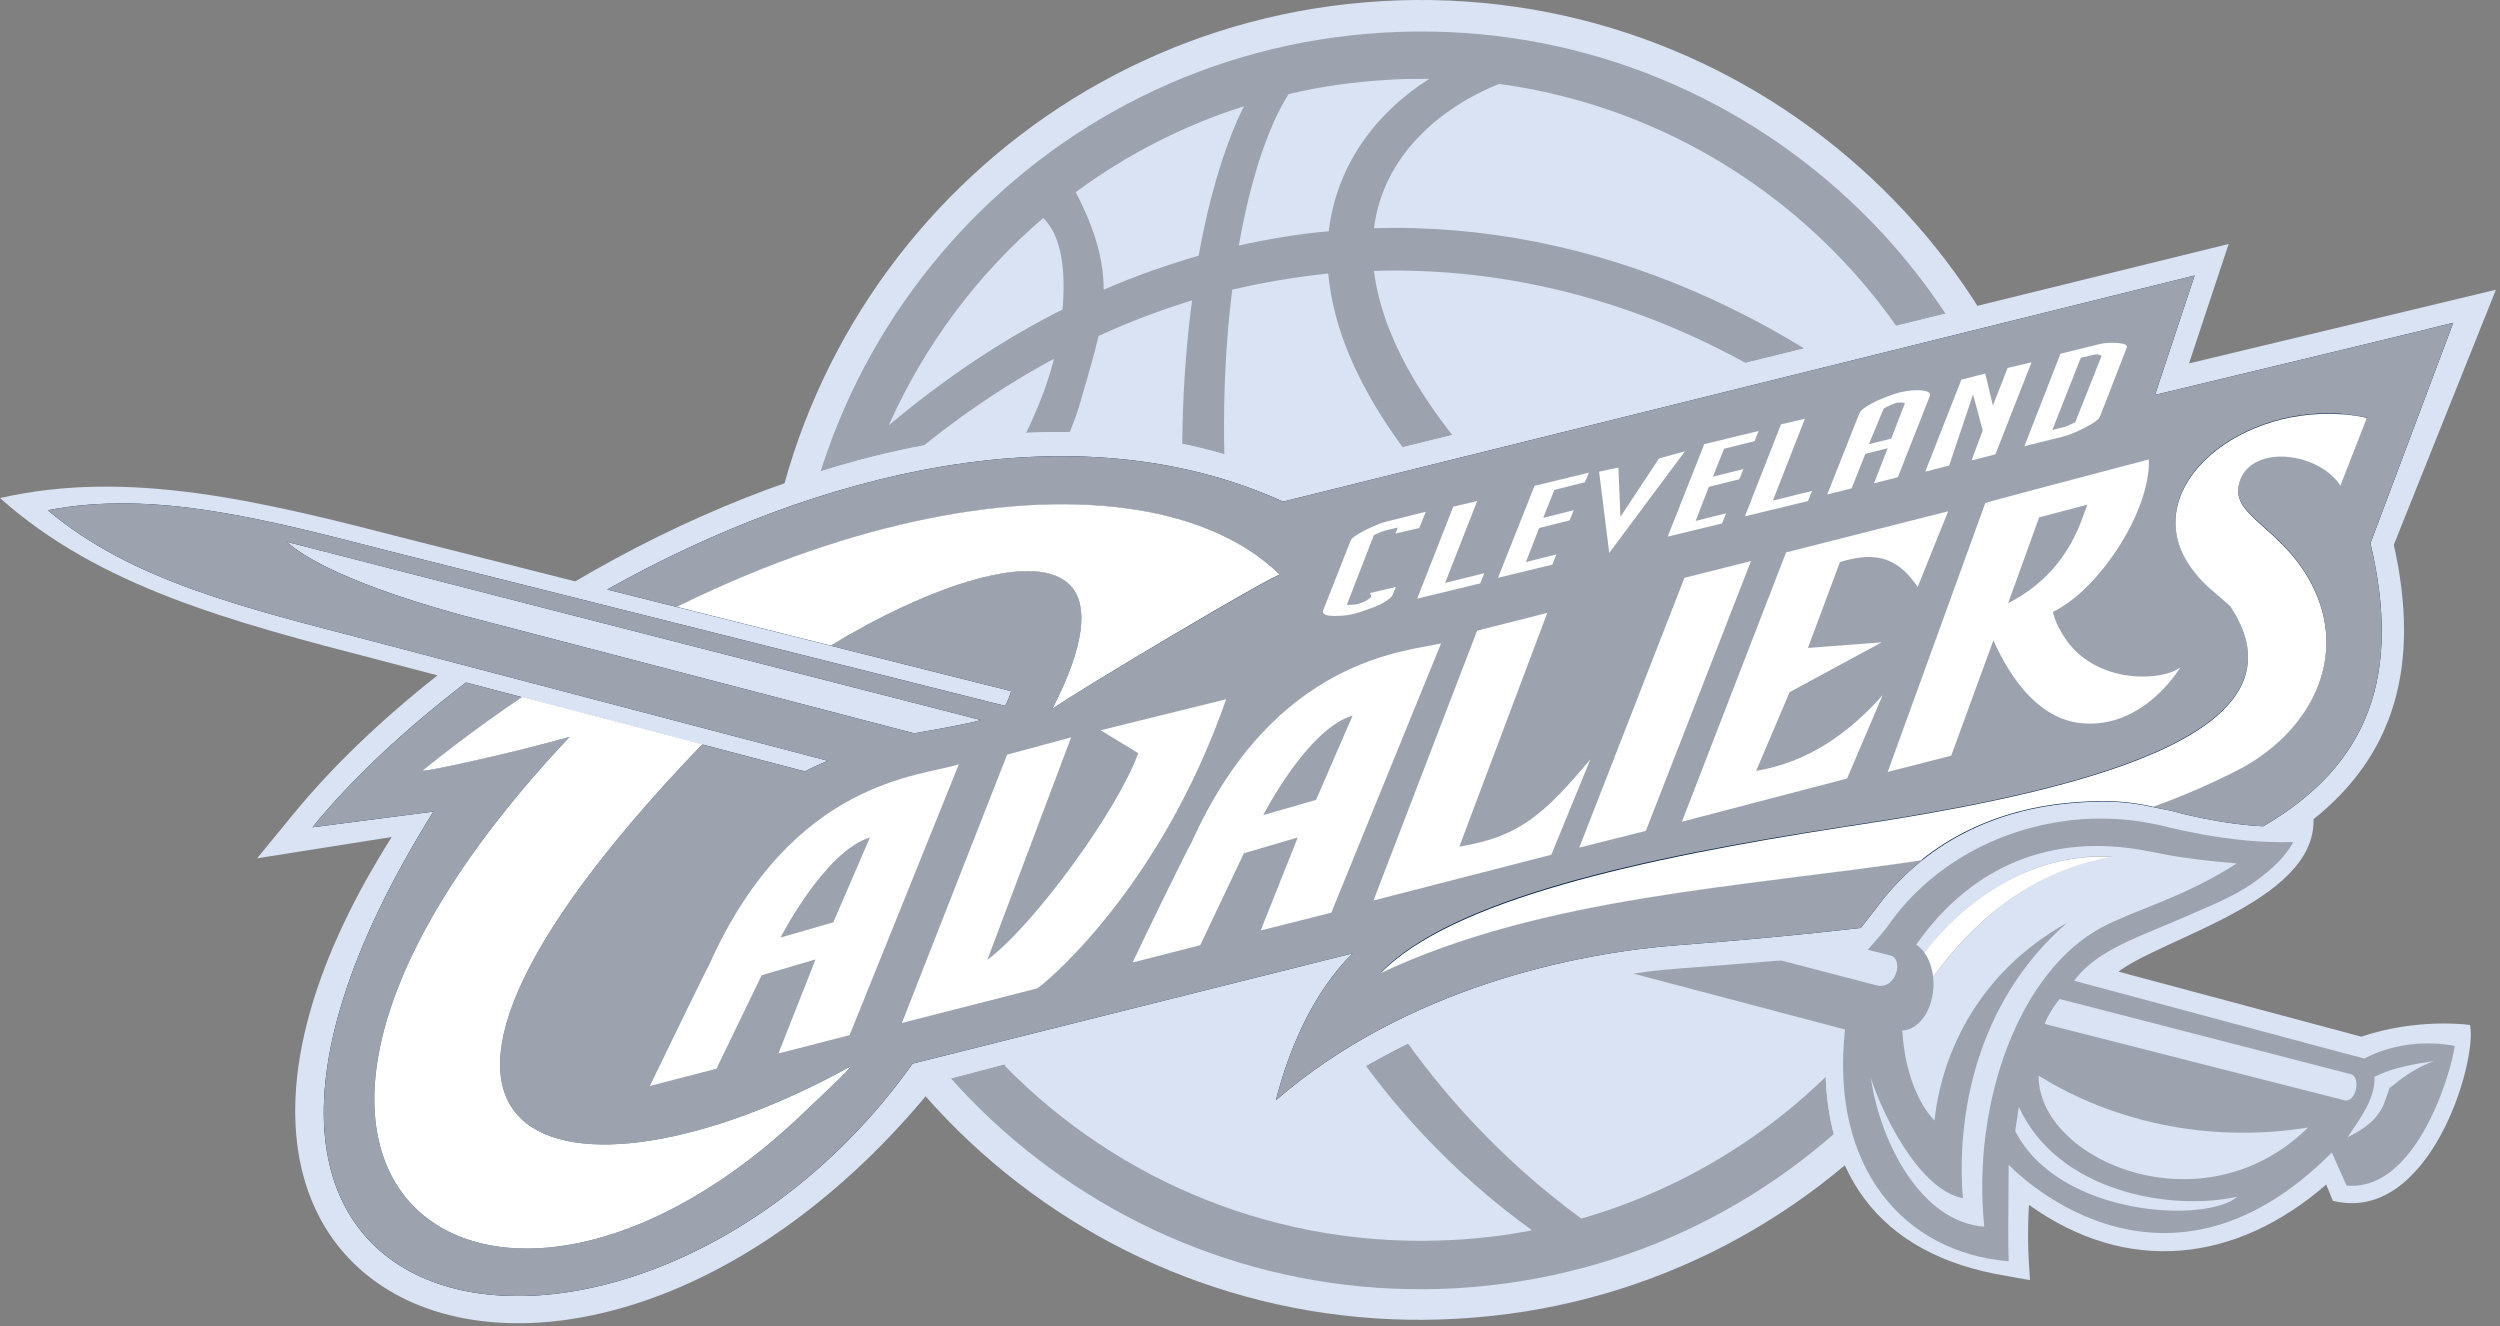 <svg
  viewBox="0 0 492 261"
  fill="none"
  xmlns="http://www.w3.org/2000/svg"
>
  <rect x="0" y="0" width="492" height="261" fill="#808080" stroke="none"/>
  <style>
    .st0{fill:#fff;fill-opacity:0}.st1{fill:#ffb819}.st2{fill:#041e41}.st3{fill:#860038}.st4,.st5,.st6{clip-path:url(#SVGID_2_);fill:#ffb819}.st5,.st6{clip-path:url(#SVGID_4_)}.st6{clip-path:url(#SVGID_6_)}.st7{clip-path:url(#SVGID_8_);fill:#041e41}.st8{clip-path:url(#SVGID_10_)}.st8,.st9{fill:#fff}.st10,.st11{clip-path:url(#SVGID_12_);fill:#fff}.st11{clip-path:url(#SVGID_14_)}
  </style>
  <path class="st0" d="M0 0h512v512H0z" id="white_block" />
  <g id="Logos" transform="matrix(1, 0, 0, 1, -2.9, -107.984)">
    <path
      class="st1"
      d="M152.8 245.3c-4.1-71.6 50.6-133 122.2-137.1 71.6-4.1 133 50.6 137.1 122.2s-50.6 133-122.2 137.1c-71.6 4.2-132.9-50.6-137.1-122.2"
      style="fill: rgb(217, 227, 243);"
    /><path
      class="st2"
      d="M406 230.8c3.9 68.2-48.2 126.7-116.4 130.7-68.2 3.9-126.7-48.2-130.7-116.4-3.9-68.2 48.2-126.8 116.4-130.7 68.3-4 126.8 48.1 130.7 116.4"
      style="fill: #9ca3af;"
    /><path
      class="st3"
      d="M297.9 124.5c43.6 5.9 80 36.6 93.4 78.1-33-32.1-74.8-51-118-49.7 1.8-14.4 13.2-23.8 24.6-28.4m-41.4 2c6.3-1.5 12.8-2.4 19.4-2.8 2.8-.2 5.6-.2 8.3-.2-9.6 6-18.2 16.2-19.8 30-5.9.5-11.8 1.5-17.7 2.8 2.3-13.1 5.8-23.5 9.8-29.8m-41.9 19.3c9.9-7.3 21.1-13.1 33.1-16.9-3.5 7-6.7 17.1-8.9 29.4-6.2 1.8-12.5 4-18.7 6.7 0-5.6-1.5-11.5-5.5-19.2m-36.8 45.9c7-15.7 17.4-29.7 30.4-40.8 3.9 3.7 4.4 11.2 3.8 18-11.6 5.8-23 13.4-34.2 22.8m-4.9 13.2c.3-.8.5-1.7.8-2.5-.1.9-.3 1.7-.8 2.5m12.5 93.5c-9.8-15.7-16-34.1-17.1-53.9-.8-13.2.8-26.1 4.2-38.1 12.1-11.6 24.8-20.8 37.8-27.8l-.1.5c-4.2 16-14.8 29.4-20.9 44.4-9.7 23.8-9.4 51.5-3.9 74.9m119 51.7c-5 1-10.1 1.6-15.4 1.9-34.3 1.9-65.9-11.4-88.2-34.1-12-23.7-14.3-61-6.2-85.8 4.3-13.3 17-31.4 20.9-44.9 1.4-4.9 2.7-9.2 3.6-13.1 6.1-2.8 12.2-5.1 18.4-7-7.1 53.3 3.2 137.1 66.9 183m67.2-40.5c-14.5 18-34.5 31.6-57.5 38.2C250.2 301 238.9 217 245.4 165c6.3-1.5 12.6-2.5 18.9-3.2 1.4 15.6 11.3 35 36.4 57.8 27.5 26.2 61.4 60.7 70.9 90m25.1-78.3c1.5 25.5-5.5 49.6-18.6 69.4-9.9-28.4-42-59.9-69-85.6-24.2-21.9-34.1-39.8-35.8-53.8 45.6-1.4 90 20.3 122.2 59.2.6 3.6.9 7.2 1.2 10.8"
      style="fill: #d9e3f3;"
    /><path
      class="st1"
      d="M467.6 312l-47.8-12.8c8.8-6.6 38-13.8 38.4-29.3v-.7c15.7-12.5 21.2-30 15.8-54l20.1-50.2s-52 12.5-60.4 14.5l7.8-23.5-185.7 45.7c-44.1-19.2-97.6-4.1-139.7 20.7l-32.4-8.2c-29.4-7.6-55.3-14-80.8-8.2 19.5 17.4 45.3 24.3 74.7 31.9l11.4 3c-11.3 8.9-20.9 18.2-28.2 27.1l-7.3 8.9 26.5-4.2c-61.3 96.8 39.5 132.8 107.4 48.2l70.4-18.5c-9.8 13-9.8 32.3-9.8 32.3l4.2-3.3c21.3-17.9 45.9-26.9 65-30.8l45.2 11.8-.1.8c-1.6 24.9 9.9 41.8 35.6 45.9 1.5.3 2.6.5 4.5.8-.4-5.4-.5-9.4-.2-14.8 19.4 13.9 40.8 11.4 58.5-4l1.3 3.2c19 4.7 28.5-27.4 27-34.6 0 0-10.1-1.5-21.4 2.3"
      style="fill: rgb(217, 227, 243);"
    />
    <defs>
      <path
        id="SVGID_1_"
        d="M172.9 204.9c.4-.8.7-1.6.8-2.5-.3.8-.5 1.7-.8 2.5m-.4 1.4c-3.5 12.1-5 24.9-4.2 38.1 1.2 19.8 7.3 38.2 17.1 53.9-5.5-23.3-5.8-51.1 4-75.1 6.1-15 16.7-28.3 20.9-44.3l.1-.5c-13.1 7.1-25.8 16.3-37.9 27.9m46.6-32.1c-.9 3.9-2.2 8.1-3.6 13.1-3.9 13.5-16.5 31.6-20.9 44.9-8.1 24.9-5.8 62.1 6.2 85.8 22.3 22.7 53.9 36.1 88.2 34.1 5.2-.3 10.4-1 15.4-1.9-63.7-45.9-74-129.7-67-182.9-6.1 1.8-12.3 4.1-18.3 6.9m26.3-9.2c-6.5 52 4.8 136 68.6 182.8 23-6.6 43-20.2 57.5-38.2-9.5-29.3-43.4-63.8-70.9-90-25.1-22.7-35-42.1-36.4-57.8-6.2.7-12.5 1.7-18.8 3.2m27.9-3.7c1.7 14 11.6 31.9 35.8 53.8 27 25.7 59.1 57.1 69 85.6 13-19.8 20.1-43.9 18.6-69.4-.2-3.6-.6-7.2-1.1-10.7-31.2-37.8-74-59.3-118.2-59.3h-4.1m-95.5 30.4c11.2-9.4 22.6-16.9 34.2-22.8.6-6.8.1-14.3-3.8-18-13 11.1-23.4 25-30.4 40.8m36.8-45.9c4 7.7 5.5 13.6 5.5 19.2 6.2-2.7 12.4-4.9 18.7-6.7 2.2-12.3 5.4-22.5 8.9-29.4-12 3.8-23.2 9.6-33.1 16.9m58.7 7.2c43.2-1.3 85 17.6 118 49.7-13.4-41.5-49.8-72.2-93.4-78.1-11.4 4.5-22.8 13.9-24.6 28.4m2.6-29.3c-6.7.4-13.1 1.3-19.4 2.8-4 6.3-7.5 16.7-9.8 29.8 5.9-1.3 11.8-2.2 17.7-2.8 1.6-13.8 10.2-24 19.8-30h-1.5c-2.3 0-4.5 0-6.8.2"
      />
    </defs>
    <clipPath id="SVGID_2_">
      <path
        d="M172.9 204.9c.4-.8.7-1.6.8-2.5-.3.8-.5 1.7-.8 2.5m-.4 1.4c-3.5 12.1-5 24.9-4.2 38.1 1.2 19.8 7.3 38.2 17.1 53.9-5.5-23.3-5.8-51.1 4-75.1 6.1-15 16.7-28.3 20.9-44.3l.1-.5c-13.1 7.1-25.8 16.3-37.9 27.9m46.6-32.1c-.9 3.9-2.2 8.1-3.6 13.1-3.9 13.5-16.5 31.6-20.9 44.9-8.1 24.9-5.8 62.1 6.2 85.8 22.3 22.7 53.9 36.1 88.2 34.1 5.2-.3 10.4-1 15.4-1.9-63.7-45.9-74-129.7-67-182.9-6.1 1.8-12.3 4.1-18.3 6.9m26.3-9.2c-6.5 52 4.8 136 68.6 182.8 23-6.6 43-20.2 57.5-38.2-9.5-29.3-43.4-63.8-70.9-90-25.1-22.7-35-42.1-36.4-57.8-6.2.7-12.5 1.7-18.8 3.2m27.9-3.7c1.7 14 11.6 31.9 35.8 53.8 27 25.7 59.1 57.1 69 85.6 13-19.8 20.1-43.9 18.6-69.4-.2-3.6-.6-7.2-1.1-10.7-31.2-37.8-74-59.3-118.2-59.3h-4.1m-95.5 30.4c11.2-9.4 22.6-16.9 34.2-22.8.6-6.8.1-14.3-3.8-18-13 11.1-23.4 25-30.4 40.8m36.8-45.9c4 7.7 5.5 13.6 5.5 19.2 6.2-2.7 12.4-4.9 18.7-6.7 2.2-12.3 5.4-22.5 8.9-29.4-12 3.8-23.2 9.6-33.1 16.9m58.7 7.2c43.2-1.3 85 17.6 118 49.7-13.4-41.5-49.8-72.2-93.4-78.1-11.4 4.5-22.8 13.9-24.6 28.4m2.6-29.3c-6.7.4-13.1 1.3-19.4 2.8-4 6.3-7.5 16.7-9.8 29.8 5.9-1.3 11.8-2.2 17.7-2.8 1.6-13.8 10.2-24 19.8-30h-1.5c-2.3 0-4.5 0-6.8.2"
        overflow="visible"
      />
    </clipPath>
    <path
      class="st4"
      d="M467.6 312l-47.8-12.8c8.8-6.6 38-13.8 38.4-29.3v-.7c15.7-12.5 21.2-30 15.8-54l20.1-50.2s-52 12.5-60.4 14.5l7.8-23.5-185.7 45.7c-44.1-19.2-97.6-4.1-139.7 20.7l-32.4-8.2c-29.4-7.6-55.3-14-80.8-8.2 19.5 17.4 45.3 24.3 74.7 31.9l11.4 3c-11.3 8.9-20.9 18.2-28.2 27.1l-7.3 8.9 26.5-4.2c-61.3 96.8 39.5 132.8 107.4 48.2l70.4-18.5c-9.8 13-9.8 32.3-9.8 32.3l4.2-3.3c21.3-17.9 45.9-26.9 65-30.8l45.2 11.8-.1.8c-1.6 24.9 9.9 41.8 35.6 45.9 1.5.3 2.6.5 4.5.8-.4-5.4-.5-9.4-.2-14.8 19.4 13.9 40.8 11.4 58.5-4l1.3 3.2c19 4.7 28.5-27.4 27-34.6 0 0-10.1-1.5-21.4 2.3"
      style="fill: rgb(217, 227, 243);"
    />
    <defs>
      <path
        id="SVGID_3_"
        d="M173.7 202.4c-.1.9-.4 1.7-.8 2.5.3-.8.5-1.7.8-2.5m-5.4 42.1c-.8-13.2.8-26.1 4.2-38.1 12.1-11.6 24.8-20.8 37.8-27.8l-.1.5c-4.2 16-14.8 29.4-20.9 44.3-9.8 24-9.5 51.7-4 75.1-9.7-15.9-15.9-34.2-17-54m32.5 73.5c-12-23.7-14.3-61-6.2-85.8 4.3-13.3 17-31.4 20.9-44.9 1.4-5 2.7-9.2 3.6-13.1 6.1-2.8 12.2-5.1 18.4-7-7 53.2 3.3 137.1 67 182.9-5 1-10.1 1.6-15.4 1.9-2.2.1-4.4.2-6.6.2-31.8.1-60.8-13-81.7-34.2m44.6-153c6.3-1.5 12.6-2.5 18.9-3.2 1.4 15.6 11.3 35 36.4 57.8 27.5 26.1 61.4 60.7 70.9 90-14.5 18-34.5 31.6-57.5 38.2C250.2 301 238.9 217 245.4 165m63.7 50.1c-24.2-21.9-34.1-39.8-35.8-53.8 45.6-1.4 90.1 20.3 122.2 59.3.5 3.5.9 7.1 1.1 10.7 1.5 25.5-5.5 49.6-18.6 69.4-9.8-28.5-41.9-59.9-68.9-85.6m-100.9-64.2c3.9 3.7 4.4 11.2 3.8 18-11.6 5.8-23 13.4-34.2 22.8 7-15.8 17.4-29.7 30.4-40.8m6.4-5.1c9.9-7.3 21.1-13.1 33.1-16.9-3.5 7-6.7 17.1-8.9 29.4-6.2 1.8-12.5 4-18.7 6.7 0-5.6-1.5-11.5-5.5-19.2m83.3-21.3c43.6 5.9 80 36.6 93.4 78.1-33-32.1-74.8-51-118-49.7 1.8-14.4 13.2-23.8 24.6-28.4m-41.4 2c6.3-1.5 12.7-2.4 19.4-2.8 2.8-.2 5.5-.2 8.3-.2-9.6 6-18.2 16.2-19.8 30-5.9.5-11.8 1.5-17.7 2.8 2.3-13.1 5.8-23.5 9.8-29.8m18.9-12.2C207.1 118.2 155 176.7 158.9 245c3.9 68.2 62.4 120.4 130.7 116.4C357.8 357.5 410 299 406 230.8c-3.8-65.8-58.4-116.7-123.5-116.7-2.3 0-4.7.1-7.1.2"
      />
    </defs>
    <clipPath id="SVGID_4_">
      <path
        d="M173.7 202.4c-.1.9-.4 1.7-.8 2.5.3-.8.5-1.7.8-2.5m-5.4 42.1c-.8-13.2.8-26.1 4.2-38.1 12.1-11.6 24.8-20.8 37.8-27.8l-.1.5c-4.2 16-14.8 29.4-20.9 44.3-9.8 24-9.5 51.7-4 75.1-9.7-15.9-15.9-34.2-17-54m32.5 73.5c-12-23.7-14.3-61-6.2-85.8 4.3-13.3 17-31.4 20.9-44.9 1.4-5 2.7-9.2 3.6-13.1 6.1-2.8 12.2-5.1 18.4-7-7 53.2 3.3 137.1 67 182.9-5 1-10.1 1.6-15.4 1.9-2.2.1-4.4.2-6.6.2-31.8.1-60.8-13-81.7-34.2m44.6-153c6.3-1.5 12.6-2.5 18.9-3.2 1.4 15.6 11.3 35 36.4 57.8 27.5 26.1 61.4 60.7 70.9 90-14.5 18-34.5 31.6-57.5 38.2C250.2 301 238.9 217 245.4 165m63.7 50.1c-24.2-21.9-34.1-39.8-35.8-53.8 45.6-1.4 90.1 20.3 122.2 59.3.5 3.5.9 7.1 1.1 10.7 1.5 25.5-5.5 49.6-18.6 69.4-9.8-28.5-41.9-59.9-68.9-85.6m-100.9-64.2c3.9 3.7 4.4 11.2 3.8 18-11.6 5.8-23 13.4-34.2 22.8 7-15.8 17.4-29.7 30.4-40.8m6.4-5.1c9.9-7.3 21.1-13.1 33.1-16.9-3.5 7-6.7 17.1-8.9 29.4-6.2 1.8-12.5 4-18.7 6.7 0-5.6-1.5-11.5-5.5-19.2m83.3-21.3c43.6 5.9 80 36.6 93.4 78.1-33-32.1-74.8-51-118-49.7 1.8-14.4 13.2-23.8 24.6-28.4m-41.4 2c6.3-1.5 12.7-2.4 19.4-2.8 2.8-.2 5.5-.2 8.3-.2-9.6 6-18.2 16.2-19.8 30-5.9.5-11.8 1.5-17.7 2.8 2.3-13.1 5.8-23.5 9.8-29.8m18.9-12.2C207.1 118.2 155 176.7 158.9 245c3.9 68.2 62.4 120.4 130.7 116.4C357.8 357.5 410 299 406 230.8c-3.8-65.8-58.4-116.7-123.5-116.7-2.3 0-4.7.1-7.1.2"
        overflow="visible"
      />
    </clipPath>
    <path
      class="st5"
      d="M467.6 312l-47.8-12.8c8.8-6.6 38-13.8 38.4-29.3v-.7c15.7-12.5 21.2-30 15.8-54l20.1-50.2s-52 12.5-60.4 14.5l7.8-23.5-185.7 45.7c-44.1-19.2-97.6-4.1-139.7 20.7l-32.4-8.2c-29.4-7.6-55.3-14-80.8-8.2 19.5 17.4 45.3 24.3 74.7 31.9l11.4 3c-11.3 8.9-20.9 18.2-28.2 27.1l-7.3 8.9 26.5-4.2c-61.3 96.8 39.5 132.8 107.4 48.2l70.4-18.5c-9.8 13-9.8 32.3-9.8 32.3l4.2-3.3c21.3-17.9 45.9-26.9 65-30.8l45.2 11.8-.1.8c-1.6 24.9 9.9 41.8 35.6 45.9 1.5.3 2.6.5 4.5.8-.4-5.4-.5-9.4-.2-14.8 19.4 13.9 40.8 11.4 58.5-4l1.3 3.2c19 4.7 28.5-27.4 27-34.6 0 0-10.1-1.5-21.4 2.3"
      style="fill: rgb(217, 227, 243);"
    /><path
      class="st2"
      d="M485.9 313.8c-10.5-1.9-17.5 2.5-17.7 2.5s-36.6-9.8-50-13.4l-7.1-1.9c4.5-6.2 13.3-8.8 22.1-12.7 3.8-1.7 9-3.7 12.9-6.4 7-4.9 8-8.2 8.1-8.2-12.8.4-25-3.1-27.1-3.5-5.7-1.2-11.3-1.4-16.7-.8l-.6.1c-14.6 1.8-27.7 9.5-35.5 20.9L373 292c-1 1.1-2.5 2.9-2.5 2.9l4.3 1.1c2.9.5 1.3 6.9-2.6 5.9l-18.8-4.9c-7.3.6-15 1.2-20.2 1.6-2.7.2-5.6.5-8.8 1l41.6 11c-3 27.2 11.6 43.9 32.2 45.6-.1-2.8-.1-8.6 0-19 0 0 29.6 31.8 63.6-2.4l2.9 6.5c15.2 1.4 21.8-27.4 21.2-27.5"
      style="fill: rgb(156, 163, 175);"
    />
    <defs>
      <path
        id="SVGID_5_"
        d="M395.9 275.5c-7.8 4.4-18.6 15.7-18.6 15.7s-.7 1.7.9 4.4c.8 1.5 1.6 2.4 2.1 3.2.1-1.1.5-2.4 1.4-3.5 7.3-9.4 20.1-19.5 37-18.8-16.7 2.9-28 13.7-35.1 23.4-1.1 1.2-1.9 1.4-2.5 1-.2 2-1.5 4.5-3.2 4.8-1.9.3-9.2 6.3-9.2 6.3v3.6l.7 11.2s1.4 8 3.9 11.2c2.6 3.3 10 14 21.8 15.2 0 0 .9-28.6 4.4-37.1 3.6-8.5 8.4-18.4 16-22.5 7.7-4.1 19.4-8.2 25.5-11.4 6.1-3.2 8.9-6.8 8.9-6.8s-12.6-.5-22.8-2.2c-4.4-.7-9.3-1.2-14-1.2-6.4 0-12.7.9-17.2 3.5"
      />
    </defs>
    <clipPath id="SVGID_6_">
      <path
        d="M395.9 275.5c-7.8 4.4-18.6 15.7-18.6 15.7s-.7 1.7.9 4.4c.8 1.5 1.6 2.4 2.1 3.2.1-1.1.5-2.4 1.4-3.5 7.3-9.4 20.1-19.5 37-18.8-16.7 2.9-28 13.7-35.1 23.4-1.1 1.2-1.9 1.4-2.5 1-.2 2-1.5 4.5-3.2 4.8-1.9.3-9.2 6.3-9.2 6.3v3.6l.7 11.2s1.4 8 3.9 11.2c2.6 3.3 10 14 21.8 15.2 0 0 .9-28.6 4.4-37.1 3.6-8.5 8.4-18.4 16-22.5 7.7-4.1 19.4-8.2 25.5-11.4 6.1-3.2 8.9-6.8 8.9-6.8s-12.6-.5-22.8-2.2c-4.4-.7-9.3-1.2-14-1.2-6.4 0-12.7.9-17.2 3.5"
        overflow="visible"
      />
    </clipPath>
    <path
      class="st6"
      d="M424.6 275.3c-17.3-3.1-33.2 2.4-44.6 18.6 2.2 1.4 3.6 4.7 3.4 8.5-.3 4.7-3 8.3-6.2 8.4l.1.3c.4 7 2.8 13.8 6.3 17.4 1.3-12.1 7.8-28.7 26.1-38.9-18.2 15.8-21.8 38.6-20.5 54.2-8.5-1.7-15.6-16-18.1-23.6 1.9 12.9 10 28.3 22.3 29.2-2.5-24.8 7.1-50.5 23.3-59 6.7-3.5 16-5.8 26.4-12.5-11.1-.9-14.5-1.9-18.5-2.6"
      style="fill: rgb(217, 227, 243);"
    />
    <g>
      <path
        class="st2"
        d="M485.7 171.5c-.1.1-41.1 10-58.7 14.2l7.8-23.5-179.4 44.5c-41.2-18.7-92-5.7-133 17.3l79.5 20c-.3 1-.7 2.1-1.2 2.9L80.1 216.6c-24.5-6.3-46.7-12.3-67.8-8.2 16.5 13.9 38.8 19.2 63.3 25.6l90.2 23.7c-1.6.7-3.2 1.4-4.5 2.1l-66.7-17.5c-12.1 9.3-22.5 19-30.2 28.5l23.8-3.1c-68.1 109.2 42.1 123 94.3 49.6l86.6-21.7c-7.9 7.8-12.6 19.1-15.1 28.9 25.6-22.1 59.1-29 79.1-30.5 12.2-.9 25.6-2.2 36-3.4l2.9-3.7c9.5-13 23.3-19.4 37.9-20.8 11.4-1.1 15.4.6 20.1 1.4 2.2.6 10.2 2.7 18.3 3.1 21-12.2 27.2-30 21.1-55.7l16.3-43.4zm-302.9 80.8l-89.6-23.4c-25.6-7.1-32.2-12.8-33.9-14.3l52.1 13.4 84.6 21.7c-3.9 1-9.7 2-13.2 2.6"
      />
    </g>
    <g>
      <defs>
        <path
          id="SVGID_7_"
          d="M86.2 259.6c7.1-5.7 14.2-10.9 21.4-15.7l34.6 9.5c-.6.5-1.1 1.1-1.7 1.7-76.9 80.3-26.3 93.7 29.7 62.8 1.2-.6-7.9 7.9-7.9 7.9C100 386.9 32.1 340.9 115 253c-8.9 2.5-26.7 6.6-28.7 6.6-.1.1-.1 0-.1 0m48.3-31.3c51.6-26 99.7-27.3 120.3-7.2-.7-.3-40.7 23.3-44.8 26.4 19.8-38.7-15.8-29.9-45.5-11.3l-30-7.9zm231.6 42.3c44.8-6.7 92.7-17.8 75.7-43.4-3.2-3-4.9-3.8-7.5-7.3-11.1-14.9 7.9-31.9 29.2-30.5 1.5.1 5.3.7 5.2.8l-5.2 13.3c-4.3-6.8-18.2-8.4-20-.2-1.4 6.2 8.4 8.4 14.2 19.3 7.8 14.7-.3 29.6-14.5 36.9-5.5 2.8-11.1 5.2-16.9 7.3-4.7 1.2-9.6 2.6-15.8 4.3-5.6 1.6-7.3 2.6-28.8 6-36.5 5.5-75 7.2-107.1 22.3 13.9-14.4 50.8-22.6 91.5-28.8m-110.2-68.9c-44.1-19.2-97.6-4.1-139.7 20.7l-32.4-8.2c-29.4-7.6-55.3-14-80.8-8.2 19.5 17.4 45.3 24.3 74.7 31.9l11.4 3c-11.3 8.9-20.9 18.2-28.2 27.1l-7.3 8.9 26.5-4.2c-61.3 96.8 39.5 132.8 107.4 48.2l70.4-18.5c-9.8 13-9.8 32.3-9.8 32.3l4.2-3.3c21.3-17.9 45.9-26.9 65-30.8l45.2 11.8-.1.8c-1.6 24.9 9.9 41.8 35.6 45.9 1.5.3 2.6.5 4.5.8-.4-5.4-.5-9.4-.2-14.8 19.4 13.9 40.8 11.4 58.5-4l1.3 3.2c19 4.7 28.5-27.4 27-34.6 0-.2-10.2-1.7-21.5 2.2l-47.8-12.8c8.8-6.6 38-13.8 38.4-29.3v-.7c15.7-12.5 21.2-30 15.8-54l20.1-50.2s-52 12.5-60.4 14.5l7.8-23.5-185.6 45.8z"
        />
      </defs>
      <clipPath id="SVGID_8_">
        <path
          d="M86.2 259.6c7.1-5.7 14.2-10.9 21.4-15.7l34.6 9.5c-.6.5-1.1 1.1-1.7 1.7-76.9 80.3-26.3 93.7 29.7 62.8 1.2-.6-7.9 7.9-7.9 7.9C100 386.9 32.1 340.9 115 253c-8.9 2.5-26.7 6.6-28.7 6.6-.1.1-.1 0-.1 0m48.3-31.3c51.6-26 99.7-27.3 120.3-7.2-.7-.3-40.7 23.3-44.8 26.4 19.8-38.7-15.8-29.9-45.5-11.3l-30-7.9zm231.6 42.3c44.8-6.7 92.7-17.8 75.7-43.4-3.2-3-4.9-3.8-7.5-7.3-11.1-14.9 7.9-31.9 29.2-30.5 1.5.1 5.3.7 5.2.8l-5.2 13.3c-4.3-6.8-18.2-8.4-20-.2-1.4 6.2 8.4 8.4 14.2 19.3 7.8 14.7-.3 29.6-14.5 36.9-5.5 2.8-11.1 5.2-16.9 7.3-4.7 1.2-9.6 2.6-15.8 4.3-5.6 1.6-7.3 2.6-28.8 6-36.5 5.5-75 7.2-107.1 22.3 13.9-14.4 50.8-22.6 91.5-28.8m-110.2-68.9c-44.1-19.2-97.6-4.1-139.7 20.7l-32.4-8.2c-29.4-7.6-55.3-14-80.8-8.2 19.5 17.4 45.3 24.3 74.7 31.9l11.4 3c-11.3 8.9-20.9 18.2-28.2 27.1l-7.3 8.9 26.5-4.2c-61.3 96.8 39.5 132.8 107.4 48.2l70.4-18.5c-9.8 13-9.8 32.3-9.8 32.3l4.2-3.3c21.3-17.9 45.9-26.9 65-30.8l45.2 11.8-.1.8c-1.6 24.9 9.9 41.8 35.6 45.9 1.5.3 2.6.5 4.5.8-.4-5.4-.5-9.4-.2-14.8 19.4 13.9 40.8 11.4 58.5-4l1.3 3.2c19 4.7 28.5-27.4 27-34.6 0-.2-10.2-1.7-21.5 2.2l-47.8-12.8c8.8-6.6 38-13.8 38.4-29.3v-.7c15.7-12.5 21.2-30 15.8-54l20.1-50.2s-52 12.5-60.4 14.5l7.8-23.5-185.6 45.8z"
          overflow="visible"
        />
      </clipPath>
      <path
        class="st7"
        d="M485.7 171.5c-.1.1-41.1 10-58.7 14.2l7.8-23.5-179.4 44.5c-41.2-18.7-92-5.7-133 17.3l79.5 20c-.3 1-.7 2.1-1.2 2.9L80.1 216.6c-24.5-6.3-46.7-12.3-67.8-8.2 16.5 13.9 38.8 19.2 63.3 25.6l90.2 23.7c-1.6.7-3.2 1.4-4.5 2.1l-66.7-17.5c-12.1 9.3-22.5 19-30.2 28.5l23.8-3.1c-68.1 109.2 42.1 123 94.3 49.6l86.6-21.7c-7.9 7.8-12.6 19.1-15.1 28.9 25.6-22.1 59.1-29 79.1-30.5 12.2-.9 25.6-2.2 36-3.4l2.9-3.7c9.5-13 23.3-19.4 37.9-20.8 11.4-1.1 15.4.6 20.1 1.4 2.2.6 10.2 2.7 18.3 3.1 21-12.2 27.2-30 21.1-55.7l16.3-43.4zm-302.9 80.8l-89.6-23.4c-25.6-7.1-32.2-12.8-33.9-14.3l52.1 13.4 84.6 21.7c-3.9 1-9.7 2-13.2 2.6"
        style="fill: #9ca3af;"
      />
    </g>
    <g>
      <path
        class="st1"
        d="M470.2 319.9c3.6-1.8 7.7-2.5 11.7-3.1-5.6 2.1-8.3 5.3-8.7 5.2-1.2 3.1-1.2 6.3-8.3 9.8 2.3-3.5 5.5-7.5 5.3-11.9M400.2 325.8c7.6 16.7 29.7 20.6 43 17.7-5.9 5.2-34.9 4.1-43.7-12.9l.7-4.8zM408.3 304.6l57.3 14.8c1.9.5 1.1 5.7-1.4 5.1l-58.9-15c.4-1.4 2.5-4.6 3-4.9"
        style="fill: #d9e3f3;"
      /><path
        class="st1"
        d="M457.1 329.9c-20.7 20.4-53.1 6.4-53-10.2.5 0 21.2 15.2 53 10.2"
        style="fill: #d9e3f3;"
      />
    </g>
    <g>
      <defs>
        <path
          id="SVGID_9_"
          d="M380 293.9c2.2 1.4 3.6 4.7 3.4 8.5-.3 4.7-3 8.3-6.2 8.4l.1.3c.4 7 2.8 13.8 6.3 17.4 1.3-12.1 7.8-28.7 26.1-38.9-18.2 15.8-21.8 38.6-20.5 54.2-8.5-1.7-15.6-16-18.1-23.6 1.9 12.9 10 28.3 22.3 29.2-2.5-24.8 7.1-50.5 23.3-59 6.7-3.5 16-5.9 26.3-12.5-11-.9-14.5-1.9-18.4-2.6-3-.5-6-.8-9-.8-13.7 0-26.2 6.1-35.6 19.4"
        />
      </defs>
      <clipPath id="SVGID_10_">
        <path
          d="M380 293.9c2.2 1.4 3.6 4.7 3.4 8.5-.3 4.7-3 8.3-6.2 8.4l.1.3c.4 7 2.8 13.8 6.3 17.4 1.3-12.1 7.8-28.7 26.1-38.9-18.2 15.8-21.8 38.6-20.5 54.2-8.5-1.7-15.6-16-18.1-23.6 1.9 12.9 10 28.3 22.3 29.2-2.5-24.8 7.1-50.5 23.3-59 6.7-3.5 16-5.9 26.3-12.5-11-.9-14.5-1.9-18.4-2.6-3-.5-6-.8-9-.8-13.7 0-26.2 6.1-35.6 19.4"
          overflow="visible"
        />
      </clipPath>
      <path
        class="st8"
        d="M381.7 295.3c-2.6 3.1-1.3 8.1 1.8 4.7 7.1-9.8 18.4-20.5 35.1-23.4-16.8-.8-29.6 9.3-36.9 18.7"
      />
    </g>
    <g>
      <path
        class="st9"
        d="M317.6 200.8l3.8-.8.4 9.7 7.6-11.5 5.1-1.4-14.9 20-2-16zm98.4-23l-.6-.1-3 .7-5.6 14.2 2.4-.6c.1 0 .5-.2 1.2-.5l.9-.4 5.2-13.1-.5-.2zm-7.1 16.1l-7.6 1.9 7.1-18.2 7.7-1.9c1.3-.3 2.5-.3 3.7-.2s1.9.4 1.6 1l-5.2 13.4c-.2.6-1.3 1.4-2.9 2.2s-3.1 1.5-4.4 1.8m-139.6 34.9c-1.2.3-2.4.4-3.7.4-1.7 0-2.6-.3-2.3-1.1l5.4-13.7c.2-.6 1.4-1.3 2.9-2.1 1.6-.8 3-1.4 4.3-1.7l7.6-1.9-1.3 3.2-4.7 1.1.5-1.2-1.3.3c-1.3.3-2.2.6-2.8.9-.5.2-.7.4-.7.5l-5.2 13.4s0 .2.8.1c.6 0 1-.1 1.2-.1.6-.2 1.2-.4 1.8-.7.6-.4.9-.7 1-.9l-.3-.6 5.1-1.2-.6 1.5c-.3.7-1.6 1.6-3.5 2.4-1.4.5-2.9 1.1-4.2 1.4m19.6-21.1l4.7-1.1-6.3 16.1 7.7-1.9-.8 2-12.4 3 7.1-18.1zm16-4.1l10.7-2.6-.8 1.9-6 1.5-2.2 5.5 6-1.5-.8 2-6 1.5-2.6 6.7 6-1.5-.8 2-10.7 2.6 7.2-18.1zm33.4-8.2l10.7-2.6-.8 2-6 1.5-2.2 5.5 6-1.5-.8 2-6 1.5-2.6 6.7 6-1.5-.8 2-10.7 2.6 7.2-18.2zm15.1-3.9l4.7-1.1-6.3 16.1 7.7-1.9-.8 2-12.4 3 7.1-18.1zm21 4.7l-4.4 1.1-2.7 6.8-4.8 1.2 6.3-15.9c.3-.8 1.6-1.6 3.4-2.5 1.6-.7 3.1-1.3 4.6-1.7 1.4-.3 2.7-.5 4-.4 1.4.1 2.1.4 1.9 1.1l-6.3 16-4.7 1.2 2.7-6.9zm3.4-8.9l-.6-.1c-.6 0-1.1 0-1.2.1-.3.1-.8.3-1.7.7l-.7.4-2.9 7 4.4-1.1 2.7-7zm15.3 5.4l-1.9-7.1-4.7 14-4.7 1.2 7.1-18.1 4.7-1.2 1.5 6.3 2.9-7.4 4.7-1.1-7.1 18.1-4.7 1.2 2.2-5.9zM219.5 251.7l7.4 4.5c-3.8 10.8-20.3 33.7-29.7 40.7l16.5-43.8-12.6 3.4-20.7 52.8 26.6-6.8c.6-.2 23.9-18.7 37.2-56.9l-24.7 6.1zM142.4 298c-.1 0-9.7 19.7-11.6 23.7l13.1-3.4 8.9-18.4 10.6-3.1-7.3 18.5 14-3.6 21.5-53.3c-7.2 2.4-32.8 2.8-49.2 39.6m24.5-8.5l-10.4 3s8.7-17 17.6-19.7l-7.2 16.7zM408.2 231.7c-.7-1-1.3-3.2-1.3-3.3.4-.2.9-.4 1.3-.7 8.5-4.9 17.9-19.4 17.6-29.3-12 3.2-32.1 8.4-32.2 8.6l-19.2 52.9 12.5-3.2 8.3-22.7c1 2.1 6.5 15.2 17.2 16.3 12.4 1.3 19.6-11 19.6-11-3.3 2.8-18.1 3.8-23.8-7.6m-10.1-5l6.1-16.9 9.5-2.5c-1.4 3.6-3.9 13.4-15.6 19.4M237.3 274c-.2 0-9.6 19.3-11.5 23.4l13.3-3.4 8.6-18.1 10.6-3.1-7.3 18.3 13.9-3.5 21.6-53c-6.4 1.6-32.8 2.6-49.2 39.4m24.6-8.6l-10.4 3s8.7-17 17.6-19.6l-7.2 16.6zM334.4 221.7l-20.7 53.1 13.1-3.3 20.7-53.1zM348.5 259.7l6.6-15.5 18.1-9.8-14.5 1.1 6.3-16.9c7.9-2.5 11.9-.1 15.3 4.9l6-14.9-31.9 8.1-20.5 53 32.5-8.5 7-16.4c-7.2 8.1-15.3 13.3-24.9 14.9M290.1 274.6l17.3-46-13.8 3.5-20.4 53.1 35-9 7.7-18.8c-9.3 11.1-14.2 15.3-25.8 17.2"
      />
    </g>
    <g>
      <defs>
        <path
          id="SVGID_11_"
          d="M255.5 206.7c-41.2-18.7-92-5.7-133 17.3l79.5 20c-.3 1-.7 2.1-1.2 2.9l-35.1 10.7c-1.7.7-3.2 1.4-4.5 2.1l-66.7-17.5c-12.2 9.3-22.5 19-30.2 28.5l23.8-3.1c-68.1 109.2 42.1 123 94.3 49.6l86.6-21.7c-7.9 7.8-12.6 19.1-15.1 28.9 25.6-22.1 59.1-29 79.1-30.5 12.2-.9 25.6-2.2 36-3.4l2.9-3.7c9.5-13 23.3-19.4 37.9-20.8 11.4-1.1 15.4.6 20.1 1.4 2.2.6 10.2 2.7 18.3 3.1 21-12.2 27.2-30 21.1-55.7l16.3-43.4c-.1.1-41.1 10-58.6 14.2l7.8-23.5-179.3 44.6z"
        />
      </defs>
      <clipPath id="SVGID_12_">
        <path
          d="M255.5 206.7c-41.2-18.7-92-5.7-133 17.3l79.5 20c-.3 1-.7 2.1-1.2 2.9l-35.1 10.7c-1.7.7-3.2 1.4-4.5 2.1l-66.7-17.5c-12.2 9.3-22.5 19-30.2 28.5l23.8-3.1c-68.1 109.2 42.1 123 94.3 49.6l86.6-21.7c-7.9 7.8-12.6 19.1-15.1 28.9 25.6-22.1 59.1-29 79.1-30.5 12.2-.9 25.6-2.2 36-3.4l2.9-3.7c9.5-13 23.3-19.4 37.9-20.8 11.4-1.1 15.4.6 20.1 1.4 2.2.6 10.2 2.7 18.3 3.1 21-12.2 27.2-30 21.1-55.7l16.3-43.4c-.1.1-41.1 10-58.6 14.2l7.8-23.5-179.3 44.6z"
          overflow="visible"
        />
      </clipPath>
      <path
        class="st10"
        d="M468.7 190.3l-5.2 13.3c-4.3-6.8-18.2-8.4-20-.2-1.4 6.2 8.4 8.4 14.2 19.3 7.8 14.7-.3 29.6-14.5 36.9-5.5 2.8-11.1 5.2-16.9 7.3-4.7 1.2-9.6 2.6-15.8 4.3-5.6 1.6-7.3 2.6-28.8 6-36.5 5.5-75 7.2-107.1 22.3 14-14.3 50.8-22.5 91.5-28.8 44.8-6.7 92.7-17.8 75.7-43.4-3.2-3-4.9-3.8-7.5-7.3-11.1-14.9 7.9-31.9 29.2-30.5 1.4 0 5.3.6 5.2.8"
      />
      <g>
        <defs>
          <path
            id="SVGID_13_"
            d="M255.5 206.7c-41.2-18.7-92-5.7-133 17.3l79.5 20c-.3 1-.7 2.1-1.2 2.9l-35.1 10.7c-1.7.7-3.2 1.4-4.5 2.1l-66.7-17.5c-12.2 9.3-22.5 19-30.2 28.5l23.8-3.1c-68.1 109.2 42.1 123 94.3 49.6l86.6-21.7c-7.9 7.8-12.6 19.1-15.1 28.9 25.6-22.1 59.1-29 79.1-30.5 12.2-.9 25.6-2.2 36-3.4l2.9-3.7c9.5-13 23.3-19.4 37.9-20.8 11.4-1.1 15.4.6 20.1 1.4 2.2.6 10.2 2.7 18.3 3.1 21-12.2 27.2-30 21.1-55.7l16.3-43.4c-.1.1-41.1 10-58.6 14.2l7.8-23.5-179.3 44.6z"
          />
        </defs>
        <clipPath id="SVGID_14_">
          <path
            d="M255.5 206.7c-41.2-18.7-92-5.7-133 17.3l79.5 20c-.3 1-.7 2.1-1.2 2.9l-35.1 10.7c-1.7.7-3.2 1.4-4.5 2.1l-66.7-17.5c-12.2 9.3-22.5 19-30.2 28.5l23.8-3.1c-68.1 109.2 42.1 123 94.3 49.6l86.6-21.7c-7.9 7.8-12.6 19.1-15.1 28.9 25.6-22.1 59.1-29 79.1-30.5 12.2-.9 25.6-2.2 36-3.4l2.9-3.7c9.5-13 23.3-19.4 37.9-20.8 11.4-1.1 15.4.6 20.1 1.4 2.2.6 10.2 2.7 18.3 3.1 21-12.2 27.2-30 21.1-55.7l16.3-43.4c-.1.1-41.1 10-58.6 14.2l7.8-23.5-179.3 44.6z"
            overflow="visible"
          />
        </clipPath>
        <path
          class="st11"
          d="M254.8 221.1c-.2-.7-40.7 23.3-44.8 26.4 25.9-50.6-43.1-19.9-69.5 7.6-76.9 80.3-26.3 93.7 29.7 62.8 1.2-.6-7.9 7.9-7.9 7.9C100 386.9 32.1 340.9 115 253c-9.4 2.7-28.8 7.1-28.9 6.6 67.6-54.5 141.7-64.9 168.7-38.5"
        />
      </g>
    </g>
  </g>
</svg>

